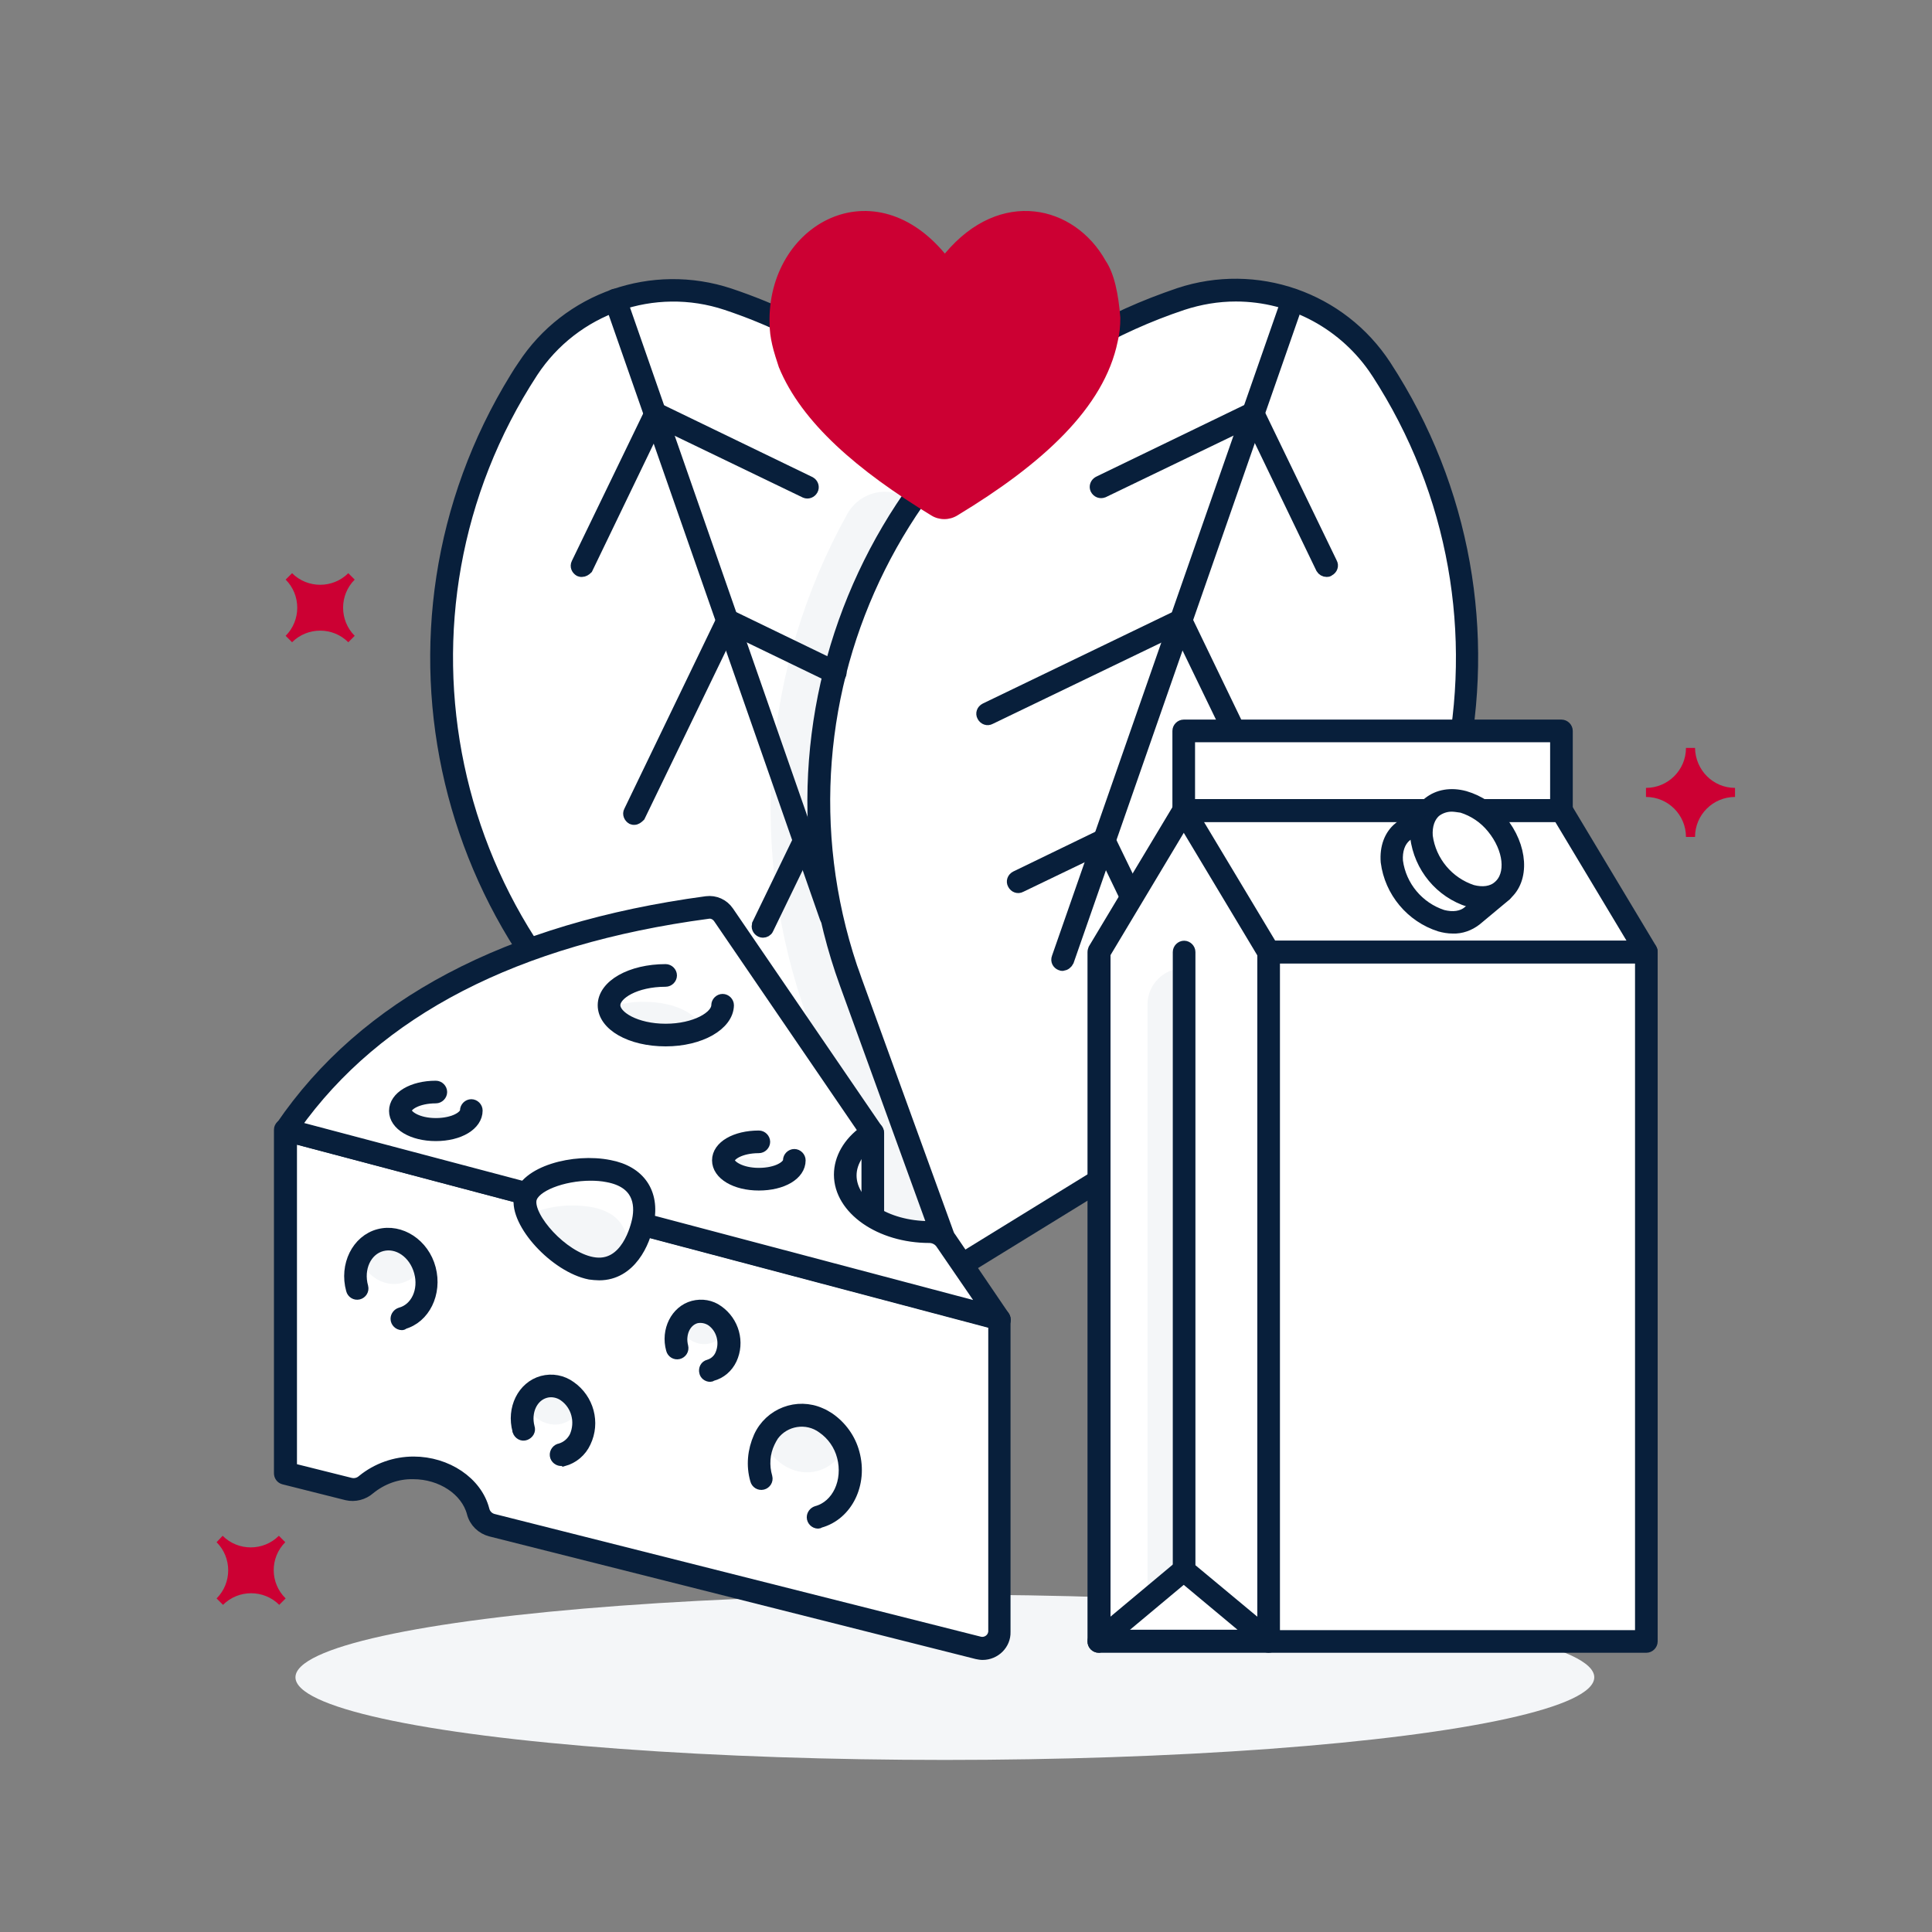 <?xml version="1.0" encoding="utf-8"?>
<!-- Generator: Adobe Illustrator 26.5.0, SVG Export Plug-In . SVG Version: 6.00 Build 0)  -->
<svg version="1.0" id="Layer_1" xmlns="http://www.w3.org/2000/svg" xmlns:xlink="http://www.w3.org/1999/xlink" x="0px" y="0px"
	 viewBox="0 0 512 512" style="enable-background:new 0 0 512 512;" xml:space="preserve">
<rect x="0" y="0" width="512" height="512" fill="#808080" stroke="none"/>
<style type="text/css">
	.st0{fill:#F4F6F8;}
	.st1{fill:#CC0033;}
	.st2{fill:#FFFFFF;}
	.st3{fill:#081F3B;stroke:#081F3B;stroke-width:3;stroke-miterlimit:10;}
</style>
<ellipse class="st0" cx="250.4" cy="444.5" rx="172.1" ry="21.9"/>
<path class="st1" d="M459.8,208.8v2.4c-5.8,0-10.6,4.7-10.6,10.6h-2.4c0-5.8-4.7-10.6-10.6-10.6v-2.4c5.8,0,10.6-4.7,10.6-10.6h2.4
	C449.3,204.1,454,208.8,459.8,208.8z"/>
<path class="st1" d="M94,168.5l-1.7,1.7c-4.1-4.1-10.8-4.1-14.9,0l-1.7-1.7c4.1-4.1,4.1-10.8,0-14.9c0,0,0,0,0,0l1.7-1.7
	c4.1,4.1,10.8,4.1,14.9,0c0,0,0,0,0,0l1.7,1.7C89.9,157.7,89.9,164.4,94,168.5C94,168.5,94,168.5,94,168.5z"/>
<path class="st1" d="M75.7,423.6l-1.7,1.7c-4.1-4.1-10.8-4.1-14.9,0c0,0,0,0,0,0l-1.7-1.7c4.1-4.1,4.1-10.8,0-14.9c0,0,0,0,0,0
	L59,407c4.1,4.1,10.8,4.1,14.9,0c0,0,0,0,0,0l1.7,1.7C71.5,412.8,71.5,419.5,75.7,423.6C75.7,423.6,75.7,423.6,75.7,423.6z"/>
<path class="st2" d="M252.9,118.6c-16.2-18.1-36.9-31.7-60-39.4l0,0c-19.8-6.6-41.6,1-53.1,18.5l0,0c-42.3,64.9-24,151.9,40.9,194.2
	c1,0.7,2,1.3,3.1,1.9l68.9,42.4"/>
<path class="st0" d="M241.8,132.8l-1.2-0.7c-5.3-3.4-12.3-1.8-15.7,3.5c-0.1,0.2-0.2,0.4-0.3,0.5c-22.8,40.9-26.6,89.6-10.7,133.5
	l20,55.2l18.8,11.5v-0.9l-27.3-75.2C209.9,217.6,216,170.1,241.8,132.8z"/>
<path class="st2" d="M366,97.8L366,97.8c42.3,64.9,24,151.9-40.9,194.2c-1,0.7-2,1.3-3.1,1.9l-69,42.4l-27.6-76.1
	c-26.4-72.9,11.2-153.3,84-179.8c1.2-0.4,2.3-0.8,3.5-1.2l0,0C332.7,72.6,354.6,80.2,366,97.8z"/>
<path class="st3" d="M253,337.8c-0.2,0-0.3,0-0.5-0.1c-0.4-0.2-0.8-0.5-0.9-0.9L224,260.7c-26.7-73.6,11.3-155,85-181.7
	c1.1-0.4,2.3-0.8,3.4-1.2c20.5-6.8,43,1,54.8,19.1c42.8,65.6,24.2,153.5-41.4,196.3c-1,0.7-2.1,1.3-3.1,2l-68.9,42.4
	C253.6,337.7,253.3,337.8,253,337.8z M327.5,78.4c-4.8,0-9.5,0.8-14.1,2.3c-72.7,24.3-112,102.9-87.7,175.6c0.4,1.1,0.8,2.2,1.2,3.4
	l27,74.4l67.4-41.5c65.3-40.2,85.6-125.7,45.4-191c-0.6-1-1.3-2-1.9-3l1.3-0.8l-1.3,0.8C356.5,86,342.5,78.4,327.5,78.4z"/>
<path class="st3" d="M281.6,255.8c-0.2,0-0.3,0-0.5-0.1c-0.8-0.3-1.2-1.1-0.9-1.9c0,0,0,0,0,0L341.2,79c0.3-0.8,1.2-1.1,2-0.8
	c0.7,0.3,1,1.1,0.8,1.8l-60.9,174.7C282.8,255.3,282.3,255.7,281.6,255.8z"/>
<path class="st3" d="M351.6,151.4c-0.6,0-1.1-0.3-1.4-0.8l-18.8-39l-39,18.8c-0.8,0.3-1.6,0-2-0.8c-0.3-0.7,0-1.5,0.7-1.9l40.3-19.5
	c0.7-0.4,1.6,0,2,0.7l19.5,40.3c0.4,0.7,0.1,1.6-0.7,2c0,0,0,0,0,0C352,151.4,351.8,151.4,351.6,151.4z"/>
<path class="st3" d="M337.7,217.1c-0.6,0-1.1-0.3-1.4-0.8l-24.1-49.8l-49.8,24c-0.7,0.4-1.6,0.1-2-0.7c-0.4-0.7-0.1-1.6,0.7-2
	l51.2-24.7c0.7-0.3,1.6,0,2,0.7l24.7,51.2c0.4,0.7,0,1.6-0.7,2C338.1,217,337.9,217.1,337.7,217.1z"/>
<path class="st3" d="M303.6,247c-0.6,0-1.1-0.3-1.4-0.9l-10.3-21.4l-21.4,10.3c-0.7,0.4-1.6,0.1-2-0.7c-0.4-0.7-0.1-1.6,0.7-2
	l22.7-11c0.4-0.2,0.8-0.2,1.1-0.1c0.4,0.1,0.7,0.4,0.9,0.8l11,22.7c0.4,0.7,0,1.6-0.7,2C304.1,246.9,303.8,247,303.6,247L303.6,247z
	"/>
<path class="st3" d="M252.7,337.8c-0.3,0-0.5-0.1-0.8-0.2L183,295.2c-66.7-41.1-87.5-128.4-46.4-195.1c0.6-1,1.3-2.1,2-3.1
	c11.8-18.1,34.3-25.9,54.8-19.1c23.3,7.8,44.3,21.5,60.7,39.8c0.6,0.6,0.6,1.5,0,2.1c-0.6,0.6-1.5,0.6-2.1,0c0,0-0.1-0.1-0.1-0.1
	c-16.1-17.9-36.6-31.4-59.4-39c-19.2-6.4-40.3,1-51.4,17.9c-41.9,64.2-23.7,150.3,40.5,192.1c1,0.6,2,1.3,3,1.9l69,42.4
	c0.7,0.4,0.9,1.3,0.5,2c0,0,0,0,0,0C253.7,337.5,253.2,337.8,252.7,337.8z"/>
<path class="st3" d="M220.1,244.2c-0.6,0-1.2-0.4-1.4-1L161.7,80c-0.3-0.8,0.1-1.6,0.9-1.9c0.8-0.3,1.6,0.1,1.9,0.9l56.9,163.2
	c0.3,0.8-0.1,1.6-0.9,1.9c0,0,0,0,0,0C220.4,244.2,220.2,244.2,220.1,244.2z"/>
<path class="st3" d="M154.2,151.4c-0.2,0-0.4,0-0.6-0.1c-0.7-0.4-1.1-1.2-0.7-2c0,0,0,0,0,0l19.5-40.3c0.4-0.7,1.3-1,2-0.7
	l40.3,19.5c0.7,0.4,1,1.3,0.6,2c-0.4,0.7-1.2,1-1.9,0.7l-39-18.8l-18.8,39C155.2,151.1,154.7,151.4,154.2,151.4z"/>
<path class="st3" d="M168.1,217.1c-0.2,0-0.4,0-0.6-0.1c-0.7-0.4-1.1-1.3-0.7-2l24.7-51.2c0.4-0.7,1.3-1.1,2-0.7l28.5,13.8
	c0.7,0.4,1.1,1.3,0.7,2c-0.4,0.7-1.3,1.1-2,0.7l0,0l-27.1-13.1l-24.1,49.8C169.1,216.7,168.6,217.1,168.1,217.1z"/>
<path class="st3" d="M202.2,247c-0.8,0-1.5-0.7-1.5-1.5c0-0.2,0.1-0.4,0.1-0.6l11-22.7c0.4-0.7,1.3-1.1,2-0.7c0.7,0.4,1.1,1.3,0.7,2
	l0,0l-11,22.7C203.3,246.7,202.7,247,202.2,247z"/>
<path class="st2" d="M75.7,299.4v91l16.7,4.2c1.6,0.4,3.4-0.1,4.6-1.2c3.5-2.9,8-4.5,12.6-4.5c8.4,0,15.4,4.9,17.1,11.5
	c0.5,1.8,1.9,3.2,3.7,3.7l128.8,32.5c2.4,0.6,4.9-0.9,5.5-3.3c0.1-0.4,0.1-0.7,0.1-1.1v-82.8L75.7,299.4z"/>
<polyline class="st2" points="231.2,300.2 231.2,330.3 207,306.5 213.4,294.8 "/>
<path class="st3" d="M231.2,331.8c-0.4,0-0.7-0.2-1-0.4L206,307.6c-0.5-0.5-0.6-1.2-0.3-1.8l6.4-11.7c0.4-0.7,1.4-0.9,2.1-0.5
	c0.6,0.4,0.9,1.2,0.6,1.9l-5.8,10.7l20.8,20.5v-26.5c0-0.8,0.7-1.5,1.5-1.5s1.5,0.7,1.5,1.5v30.1c0,0.6-0.4,1.1-0.9,1.4
	C231.6,331.8,231.4,331.8,231.2,331.8z"/>
<path class="st2" d="M246.3,326.4c-12.3,0-22.3-6.8-22.3-15.1c0-4.4,2.8-8.4,7.2-11.1l-39.5-57.8c-1-1.4-2.7-2.2-4.4-1.9
	c-50.7,6.8-88.9,25.6-111.7,59l189.2,50.1l-14.2-20.8C249.7,327.3,248.1,326.4,246.3,326.4L246.3,326.4z"/>
<path class="st3" d="M264.9,351c-0.1,0-0.3,0-0.4,0L75.3,300.9c-0.5-0.1-0.8-0.5-1-0.9c-0.2-0.5-0.1-1,0.2-1.4
	c22.1-32.5,60-52.5,112.7-59.6c2.3-0.3,4.5,0.7,5.8,2.6l39.5,57.8c0.2,0.3,0.3,0.8,0.2,1.2c-0.1,0.4-0.3,0.8-0.7,1
	c-4.1,2.6-6.5,6.2-6.5,9.9c0,7.5,9.3,13.6,20.8,13.6l0,0l0,0c2.2,0,4.3,1.1,5.6,2.9l14.2,20.9c0.5,0.7,0.3,1.6-0.4,2.1
	C265.5,351,265.2,351.1,264.9,351L264.9,351z M78.1,298.5L261.4,347l-12-17.5c-0.7-1-1.9-1.6-3.1-1.6l0,0
	c-13.1,0-23.8-7.5-23.8-16.6c0-4.3,2.4-8.5,6.6-11.5l-38.6-56.5c-0.7-1-1.8-1.5-2.9-1.3C136.7,248.8,99.9,267.8,78.1,298.5z"/>
<path class="st3" d="M260.4,438.4c-0.5,0-1-0.1-1.5-0.2L130,405.7c-2.3-0.6-4.2-2.4-4.8-4.8c-1.6-6-8.2-10.4-15.7-10.4
	c-4.2-0.1-8.3,1.4-11.6,4.1c-1.6,1.4-3.9,2-6,1.5l-16.7-4.2c-0.7-0.2-1.1-0.8-1.1-1.5v-91c0-0.8,0.7-1.5,1.6-1.4
	c0.1,0,0.2,0,0.3,0.1l189.2,50.1c0.7,0.2,1.1,0.8,1.1,1.5v82.8C266.4,435.7,263.7,438.4,260.4,438.4z M109.6,387.5
	c8.8,0,16.7,5.3,18.6,12.6c0.3,1.3,1.3,2.3,2.6,2.6l128.8,32.5c1.6,0.4,3.3-0.6,3.7-2.2c0.1-0.2,0.1-0.5,0.1-0.8v-81.6L77.2,301.4
	v87.8l15.6,3.9c1.2,0.3,2.4,0,3.3-0.8C99.9,389.2,104.7,387.5,109.6,387.5z"/>
<path class="st2" d="M170.5,323.6c-1.1,5.6-5.2,14.1-13.8,12.5s-18.5-12.9-17.4-18.5s13.4-8.9,22.1-7.2S171.5,318,170.5,323.6z"/>
<path class="st0" d="M209.5,375.5c-3.2,0.9-5.8,3.2-7.2,6.3c2.6,6.1,8.7,9.6,14.4,8c3.2-0.9,5.8-3.2,7.2-6.3
	C221.3,377.4,215.3,373.9,209.5,375.5z"/>
<path class="st3" d="M216.8,403.6c-0.8,0-1.5-0.7-1.5-1.5c0-0.7,0.5-1.3,1.1-1.5c5.6-1.5,8.6-8.1,6.9-14.6c-0.8-3.1-2.7-5.8-5.3-7.6
	c-4.2-3.1-10.1-2.1-13.1,2c-0.4,0.6-0.7,1.2-1,1.8c-1.4,2.9-1.6,6.2-0.7,9.3c0.2,0.8-0.3,1.6-1.1,1.8s-1.6-0.3-1.8-1.1
	c-1.1-3.8-0.7-7.8,0.9-11.4c2.8-6.2,10.1-9,16.3-6.2c0.8,0.3,1.5,0.8,2.2,1.2c3.2,2.2,5.6,5.5,6.6,9.3c2.2,8.1-1.8,16.3-9,18.3
	C217,403.6,216.9,403.6,216.8,403.6z"/>
<path class="st0" d="M184,347.7c-1.9,0.5-3.4,1.9-4.2,3.6c1.5,3.5,5,5.6,8.4,4.7c1.9-0.5,3.4-1.9,4.2-3.6
	C190.8,348.9,187.3,346.8,184,347.7z"/>
<path class="st3" d="M188.2,364.7c-0.7,0-1.3-0.5-1.4-1.1c-0.2-0.8,0.2-1.6,1-1.8c0,0,0,0,0,0c1.4-0.4,2.6-1.4,3.2-2.8
	c1.4-3.2,0.4-7-2.4-9c-1.2-0.8-2.7-1.1-4.1-0.8c-2.9,0.8-4.5,4.2-3.6,7.7c0.2,0.8-0.3,1.6-1.1,1.8s-1.6-0.3-1.8-1.1
	c-1.4-5,1.2-10.2,5.7-11.4c2.3-0.6,4.7-0.2,6.6,1.2c4.1,2.9,5.6,8.3,3.5,12.8c-1,2.1-2.8,3.7-5.1,4.3
	C188.4,364.7,188.3,364.7,188.2,364.7z"/>
<path class="st0" d="M144,367.5c-2.2,0.6-4,2.2-4.9,4.3c1.8,4.1,5.9,6.5,9.8,5.5c2.2-0.6,4-2.2,4.9-4.3
	C151.9,368.8,147.8,366.4,144,367.5z"/>
<path class="st3" d="M148.9,387c-0.8,0.1-1.6-0.5-1.7-1.3c-0.1-0.8,0.5-1.6,1.3-1.7c1.7-0.5,3.1-1.7,3.9-3.3
	c1.7-3.9,0.5-8.4-2.9-10.8c-1.4-1-3.3-1.4-5-0.9c-3.5,1-5.4,5.1-4.3,9.3c0.3,0.8-0.2,1.6-1,1.9c-0.8,0.3-1.6-0.2-1.9-1
	c0,0,0-0.1,0-0.1c-1.6-5.8,1.3-11.6,6.4-13c2.6-0.7,5.3-0.2,7.5,1.4c4.7,3.3,6.4,9.5,3.9,14.7c-1.1,2.4-3.2,4.2-5.8,4.9
	C149.1,387,149,387,148.9,387z"/>
<path class="st0" d="M100.9,328.8c-2.5,0.7-4.5,2.5-5.6,4.9c2,4.7,6.8,7.5,11.2,6.3c2.5-0.7,4.6-2.5,5.6-4.9
	C110.1,330.3,105.4,327.6,100.9,328.8z"/>
<path class="st3" d="M106.5,351c-0.8,0-1.5-0.7-1.5-1.5c0-0.7,0.5-1.3,1.1-1.5c4.2-1.1,6.5-6,5.1-11s-5.8-8-10-6.9s-6.5,6-5.1,11
	c0.2,0.8-0.3,1.6-1.1,1.8c-0.8,0.2-1.6-0.3-1.8-1.1l0,0c-1.8-6.5,1.5-13.1,7.2-14.6s11.9,2.5,13.6,9s-1.5,13.1-7.2,14.6
	C106.8,351,106.6,351,106.5,351z"/>
<path class="st0" d="M161.4,267.2c0.8,4,7.2,7.1,15,7.1c3.2,0,6.4-0.5,9.4-1.7c-0.8-4-7.2-7.1-15-7.1
	C167.6,265.4,164.4,266,161.4,267.2z"/>
<path class="st3" d="M176.4,275.8c-9.3,0-16.5-4.1-16.5-9.4s7.3-9.4,16.5-9.4c0.8,0,1.5,0.7,1.5,1.5s-0.7,1.5-1.5,1.5
	c-8,0-13.5,3.4-13.5,6.4s5.6,6.4,13.5,6.4s13.6-3.4,13.6-6.4c0-0.8,0.7-1.5,1.5-1.5s1.5,0.7,1.5,1.5
	C192.9,271.6,185.6,275.8,176.4,275.8z"/>
<path class="st0" d="M106.2,295c0.5,2.5,4.5,4.4,9.4,4.4c2,0,4-0.3,5.9-1.1c-0.5-2.5-4.5-4.4-9.4-4.4C110,293.9,108,294.3,106.2,295
	z"/>
<path class="st3" d="M115.5,300.9c-6.2,0-10.9-2.8-10.9-6.5s4.7-6.5,10.9-6.5c0.8,0,1.5,0.7,1.5,1.5s-0.7,1.5-1.5,1.5
	c-4.9,0-7.9,2-7.9,3.4s3,3.5,7.9,3.5s7.9-2,7.9-3.5c0-0.8,0.7-1.5,1.5-1.5s1.5,0.7,1.5,1.5C126.4,298.1,121.7,300.9,115.5,300.9z"/>
<path class="st0" d="M191.7,308.1c0.5,2.5,4.5,4.4,9.4,4.4c2,0,4-0.3,5.9-1.1c-0.5-2.5-4.5-4.4-9.4-4.4
	C195.5,307,193.6,307.4,191.7,308.1z"/>
<path class="st3" d="M201.1,314c-6.2,0-10.9-2.8-10.9-6.5s4.7-6.4,10.9-6.4c0.8,0,1.5,0.7,1.5,1.5s-0.7,1.5-1.5,1.5
	c-4.9,0-7.9,2-7.9,3.4s3,3.5,7.9,3.5s7.9-2,7.9-3.5c0-0.8,0.7-1.5,1.5-1.5s1.5,0.7,1.5,1.5C212,311.3,207.3,314,201.1,314z"/>
<path class="st0" d="M166,333.1c1.1-5.6-0.6-11.6-9.2-13.2c-5.7-1-11.5-0.3-16.8,2c2.4,5.7,9.9,12.9,16.7,14.2
	C160.1,336.8,163.7,335.7,166,333.1z"/>
<path class="st3" d="M158.8,337.8c-0.8,0-1.7-0.1-2.5-0.2c-9.1-1.8-19.9-13.5-18.6-20.3s14.4-10.3,23.8-8.4c8,1.5,11.9,7.2,10.3,15
	C170.9,329.4,167,337.8,158.8,337.8z M156.5,311.4c-7.3,0-15.1,2.9-15.8,6.5c-0.9,4.8,8.3,15.2,16.2,16.7
	c9.2,1.8,11.8-9.9,12.1-11.3c0.9-4.4,0.1-10-8-11.5C159.5,311.5,158,311.4,156.5,311.4z"/>
<polyline class="st2" points="336.2,435 313.7,435 291.2,435 291.2,252.3 313.7,214.8 413.9,214.8 "/>
<path class="st0" d="M313.7,416.2l-9.6,8.1V266.2c0-5.3,4.3-9.6,9.6-9.6c0,0,0,0,0,0l0,0V416.2z"/>
<rect x="336.2" y="252.3" class="st2" width="100.1" height="182.7"/>
<polygon class="st2" points="413.9,214.8 313.7,214.8 336.2,252.3 436.3,252.3 "/>
<rect x="313.7" y="193.8" class="st2" width="100.1" height="21.1"/>
<path class="st3" d="M436.3,436.5H336.2c-0.8,0-1.5-0.7-1.5-1.5V252.3c0-0.8,0.7-1.5,1.5-1.5h100.1c0.8,0,1.5,0.7,1.5,1.5V435
	C437.8,435.8,437.1,436.5,436.3,436.5z M337.7,433.5h97.1V253.8h-97.1V433.5z"/>
<path class="st3" d="M436.3,253.8H336.2c-0.5,0-1-0.3-1.3-0.7l-22.5-37.5c-0.4-0.7-0.2-1.6,0.5-2.1c0.2-0.1,0.5-0.2,0.8-0.2h100.1
	c0.5,0,1,0.3,1.3,0.7l22.5,37.5c0.4,0.7,0.2,1.6-0.5,2.1C436.9,253.7,436.6,253.8,436.3,253.8L436.3,253.8z M337.1,250.8h96.6
	L413,216.3h-96.6L337.1,250.8z"/>
<path class="st3" d="M413.9,216.3H313.7c-0.8,0-1.5-0.7-1.5-1.5v-21.1c0-0.8,0.7-1.5,1.5-1.5h100.1c0.8,0,1.5,0.7,1.5,1.5v21.1
	C415.4,215.7,414.7,216.3,413.9,216.3z M315.2,213.3h97.1v-18.1h-97.1V213.3z"/>
<path class="st3" d="M336.2,436.5h-45c-0.8,0-1.5-0.7-1.5-1.5V252.3c0-0.3,0.1-0.5,0.2-0.8l22.5-37.5c0.3-0.4,0.8-0.7,1.3-0.7h100.2
	c0.8,0,1.5,0.7,1.5,1.5s-0.7,1.5-1.5,1.5h-99.3l-21.8,36.4v180.7h39.3l-19.3-16.1c-0.3-0.3-0.5-0.7-0.5-1.1V252.3
	c0-0.8,0.7-1.5,1.5-1.5s1.5,0.7,1.5,1.5v163.2l22,18.3c0.6,0.5,0.7,1.5,0.2,2.1C337.1,436.3,336.6,436.5,336.2,436.5L336.2,436.5z"
	/>
<path class="st3" d="M291.2,436.5c-0.8,0-1.5-0.6-1.5-1.5c0-0.5,0.2-0.9,0.5-1.2l22.5-18.8c0.6-0.5,1.6-0.5,2.1,0.2s0.5,1.6-0.2,2.1
	l-22.5,18.8C291.9,436.3,291.6,436.4,291.2,436.5z"/>
<path class="st2" d="M371.7,220.4c-4.3,3.6-3.7,11.5,1.4,17.6s12.8,8.2,17.1,4.6l7.8-6.5l-18.5-22.2L371.7,220.4z"/>
<path class="st3" d="M385,245.9c-1.2,0-2.3-0.2-3.4-0.5c-7.6-2.4-13.2-9.1-14.2-17c-0.3-3.8,0.9-7.1,3.4-9.1l0,0l7.8-6.5
	c0.6-0.5,1.6-0.5,2.1,0.2c0,0,0,0,0,0l18.5,22.2c0.3,0.3,0.4,0.7,0.3,1.1c0,0.4-0.2,0.7-0.5,1l-7.8,6.5
	C389.4,245.2,387.2,246,385,245.9z M372.6,221.6c-1.7,1.4-2.5,3.8-2.3,6.6c0.9,6.7,5.6,12.3,12,14.4c2.7,0.7,5.2,0.4,6.9-1.1
	l6.7-5.6L379.3,216L372.6,221.6L372.6,221.6z"/>
<ellipse transform="matrix(0.768 -0.64 0.64 0.768 -53.97 300.902)" class="st2" cx="388.7" cy="225" rx="10.2" ry="14.5"/>
<path class="st3" d="M392.8,239.4c-1.2,0-2.3-0.2-3.4-0.5c-7.7-2.4-13.2-9.1-14.2-17.1c-0.3-3.8,0.9-7.1,3.4-9.1s5.9-2.6,9.6-1.6
	c3.8,1.1,7.1,3.4,9.6,6.4c5.6,6.8,6.2,15.6,1.2,19.7C397.2,238.7,395,239.4,392.8,239.4z M384.7,213.6c-1.5,0-3,0.5-4.2,1.4
	c-1.7,1.4-2.5,3.8-2.3,6.6c0.9,6.7,5.6,12.3,12,14.4c2.7,0.7,5.2,0.4,6.9-1.1c3.7-3.1,2.9-10-1.6-15.5c-2.1-2.6-4.9-4.5-8.1-5.5
	C386.5,213.8,385.6,213.6,384.7,213.6L384.7,213.6z"/>
<path class="st1" d="M296.9,84.2c-0.5-6.3-1.6-11.7-3.9-15.1c-8.2-14.7-27.9-19.5-42.6-1.9c-19.7-23.6-48.1-6.9-46.4,19.9
	c0.1,1.9,0.5,3.8,1,5.7l0.5,1.7c0.3,0.9,0.6,1.9,0.9,2.8c6,14.7,21,27.5,40.4,39.3c2.1,1.3,4.8,1.3,6.9,0
	c22.5-13.6,38.9-28.5,42.5-46.1C296.7,88.5,296.9,86.4,296.9,84.2z"/>
</svg>
